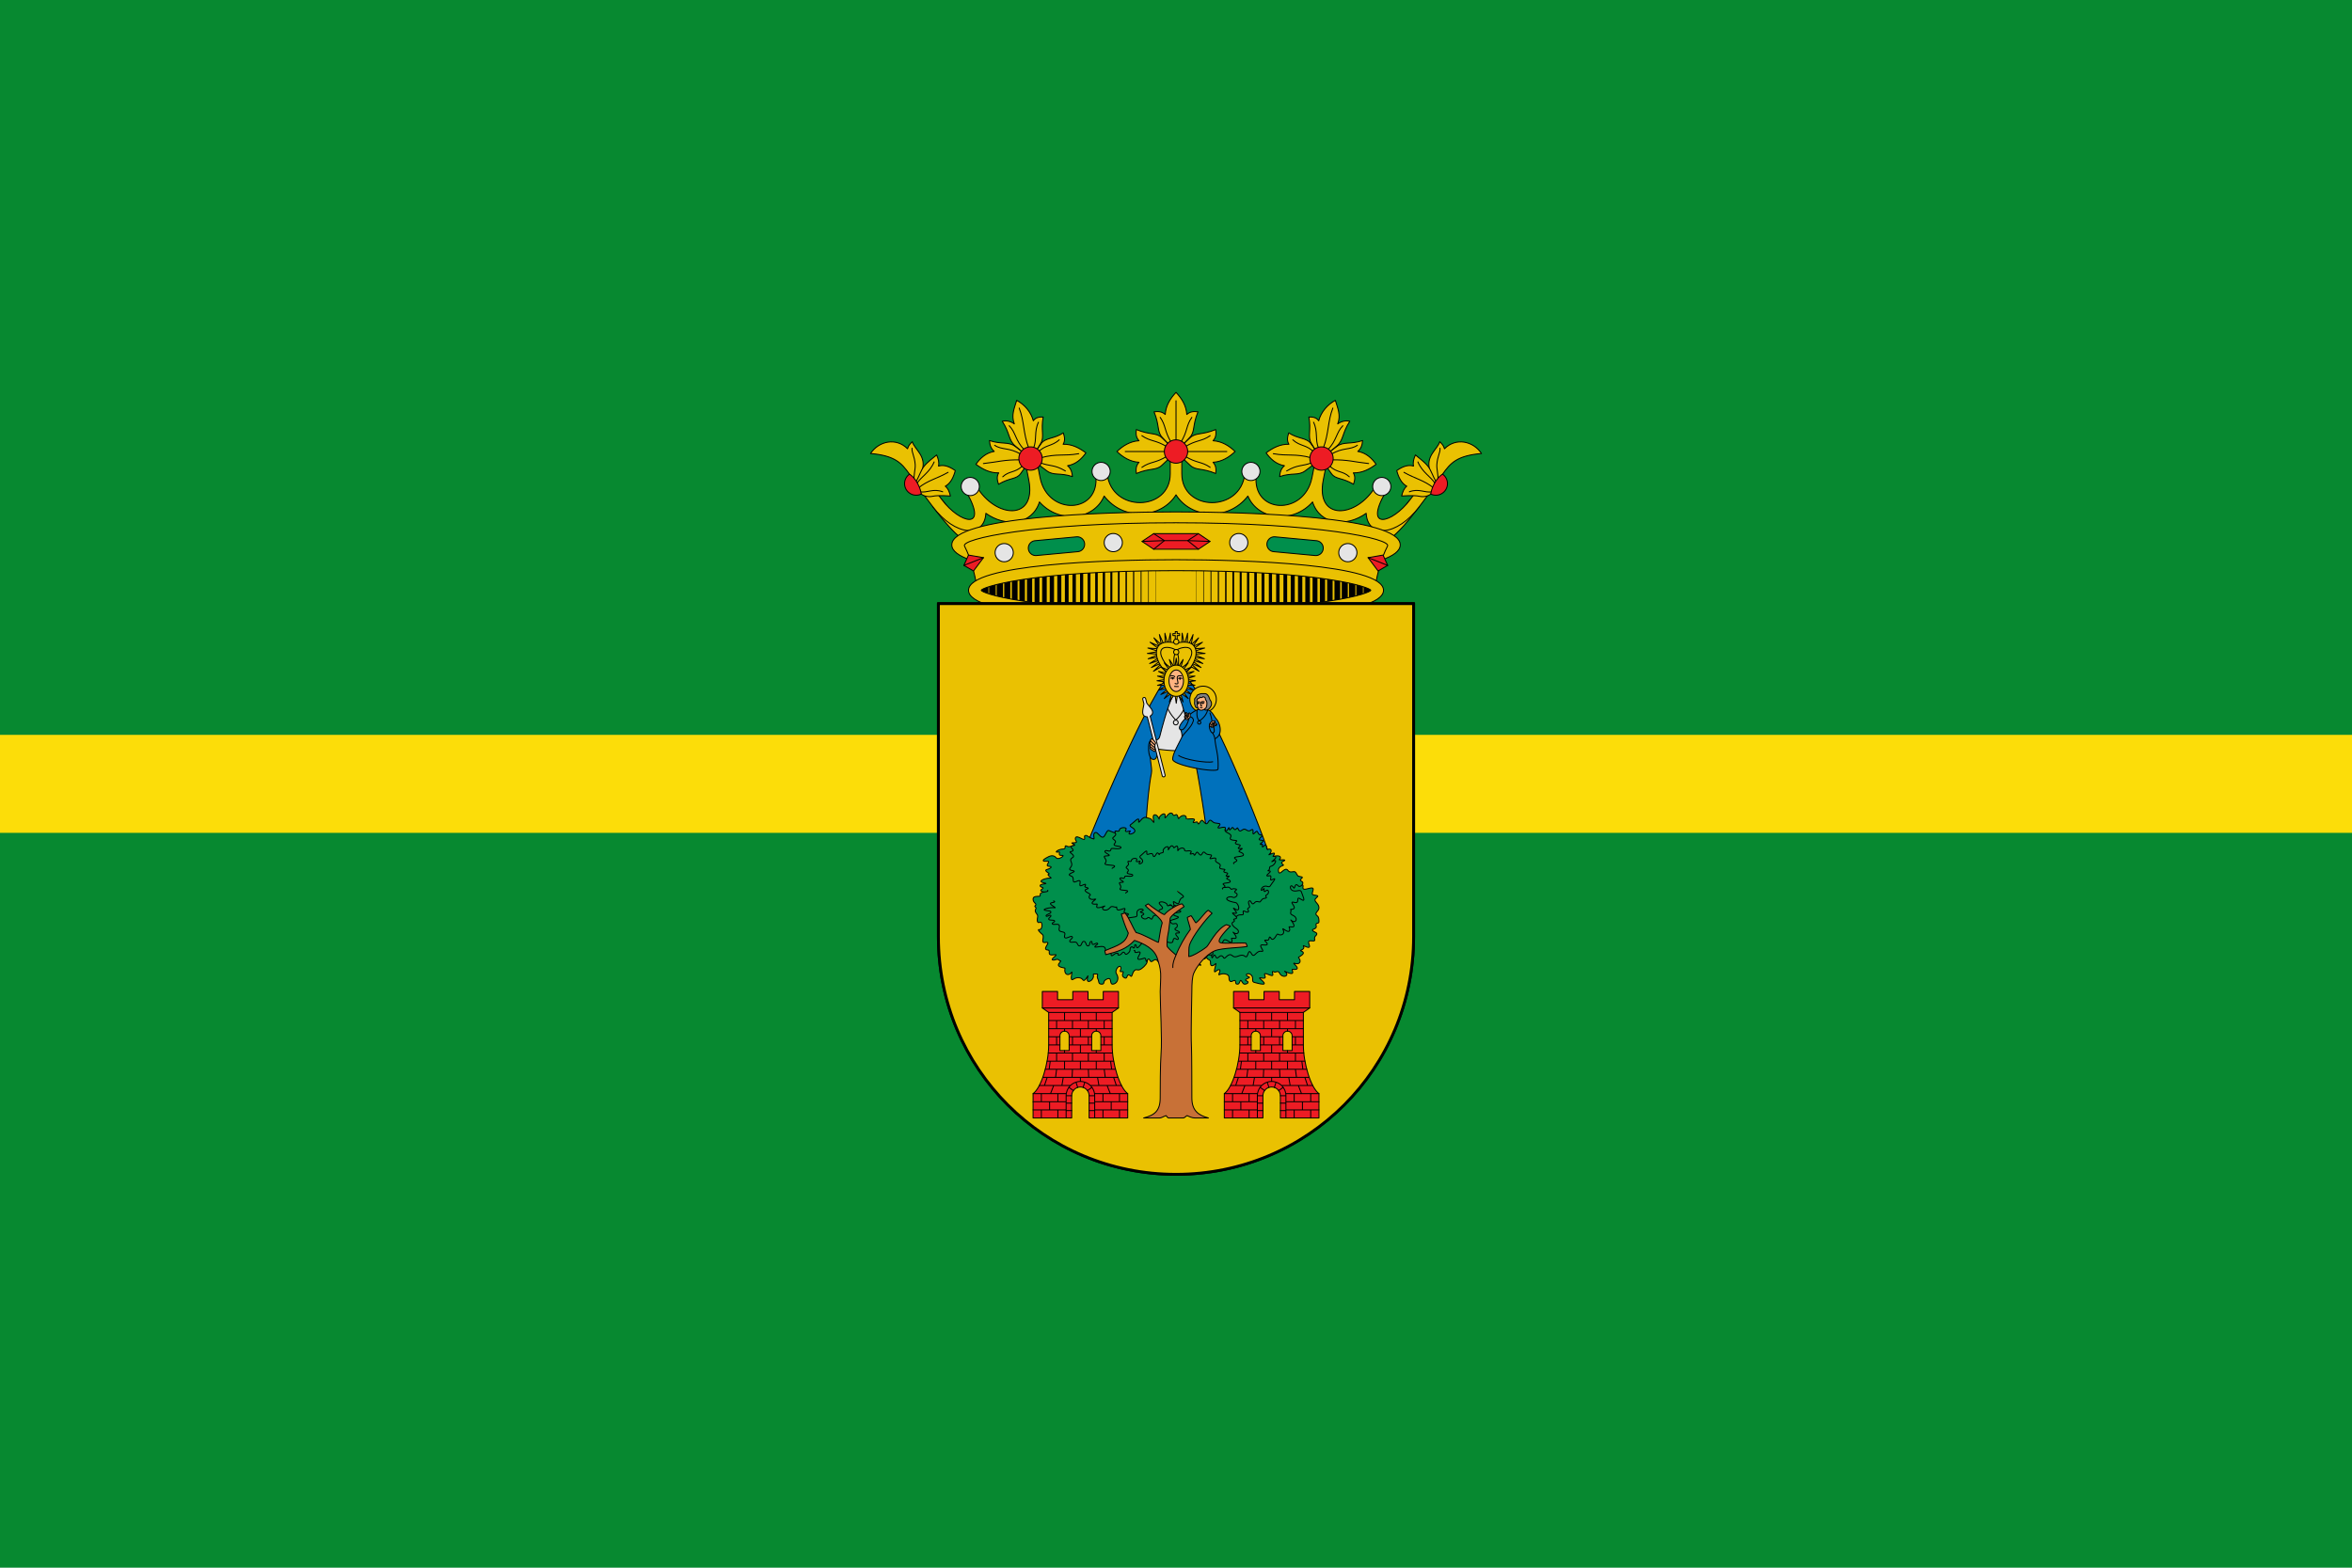 <svg viewBox="0 0 750 500" xmlns="http://www.w3.org/2000/svg"><path d="M0 0v500h750V0z" fill="#078930"/><path d="M0 234.375v31.25h750v-31.25z" fill="#fcdd09"/><g stroke="#000" stroke-linecap="round" stroke-linejoin="round"><path d="M438.888 188.262c0 2.566-14.007 7.782-63.888 7.782s-63.888-5.216-63.888-7.782c0-2.565 14.007-7.782 63.888-7.782s63.888 5.217 63.888 7.782z" fill="#eac102" stroke-width=".305"/><g fill="none"><path d="M318.83 184.911v6.711" stroke-width="2.012"/><path d="M321.2 184.367v7.8" stroke-width="1.921"/><path d="M323.57 184.01v8.514" stroke-width="1.829"/><path d="M325.94 183.567v9.4" stroke-width="1.738"/><path d="M328.31 183.175v10.183" stroke-width="1.646"/><path d="M330.68 182.835v10.864" stroke-width="1.555"/><path d="M333.05 182.494v11.545" stroke-width="1.464"/><path d="M335.42 182.205v12.123" stroke-width="1.372"/><path d="M337.791 182.018v12.498" stroke-width="1.281"/><path d="M340.161 181.797v12.94" stroke-width="1.189"/><path d="M342.531 181.456v13.621" stroke-width="1.098"/><path d="M344.901 181.269v13.996" stroke-width="1.006"/><path d="M347.271 181.184v14.166" stroke-width=".915"/><path d="M349.641 180.98v14.574" stroke-width=".823"/><path d="M352.011 180.81v14.914" stroke-width=".732"/><path d="M354.382 180.707v15.12" stroke-width=".64"/><path d="M356.752 180.554v15.425" stroke-width=".549"/><path d="M359.122 180.452v15.63" stroke-width=".457"/><path d="M361.492 180.145v16.243" stroke-width=".366"/><path d="M363.862 180.145v16.243" stroke-width=".274"/><path d="M366.232 180.145v16.243" stroke-width=".183"/><path d="M368.602 180.145v16.243" stroke-width=".091"/><path d="M314.09 186.528v3.477" stroke-width="2.195"/><path d="M316.46 185.66v5.213" stroke-width="2.104"/><path d="M431.184 184.911v6.711" stroke-width="2.012"/><path d="M428.814 184.367v7.8" stroke-width="1.921"/><path d="M426.444 184.01v8.514" stroke-width="1.829"/><path d="M424.074 183.567v9.4" stroke-width="1.738"/><path d="M421.703 183.175v10.183" stroke-width="1.646"/><path d="M419.333 182.835v10.864" stroke-width="1.555"/><path d="M416.963 182.494v11.545" stroke-width="1.464"/><path d="M414.593 182.205v12.123" stroke-width="1.372"/><path d="M412.223 182.018v12.498" stroke-width="1.281"/><path d="M409.853 181.797v12.94" stroke-width="1.189"/><path d="M407.483 181.456v13.621" stroke-width="1.098"/><path d="M405.113 181.269v13.996" stroke-width="1.006"/><path d="M402.743 181.184v14.166" stroke-width=".915"/><path d="M400.373 180.98v14.574" stroke-width=".823"/><path d="M398.003 180.81v14.914" stroke-width=".732"/><path d="M395.632 180.707v15.12" stroke-width=".64"/><path d="M393.262 180.554v15.425" stroke-width=".549"/><path d="M390.892 180.452v15.63" stroke-width=".457"/><path d="M388.522 180.145v16.243" stroke-width=".366"/><path d="M386.152 180.145v16.243" stroke-width=".274"/><path d="M383.782 180.145v16.243" stroke-width=".183"/><path d="M381.412 180.145v16.243" stroke-width=".091"/><path d="M435.924 186.528v3.477" stroke-width="2.195"/><path d="M433.554 185.66v5.213" stroke-width="2.104"/></g><path d="m370.516 139.628 2.194 2.076v4.604l-2.194 2.077c-1.871 1.77-3.722.785-8.167 2.63-.182-1.394-.102-2.547.857-3.573-2.88-.173-5.174-1.656-7.046-3.436 1.872-1.78 4.167-3.263 7.046-3.436-.96-1.026-1.039-2.18-.857-3.574 4.445 1.846 6.295.86 8.167 2.632z" fill="#eac102" stroke-width=".305"/><path d="M371.639 144.006h-12.818M372.195 145.475c-3.758 2.33-5.304 1.643-8.082 3.585M372.195 142.537c-3.758-2.33-5.304-1.643-8.082-3.586" fill="none" stroke-width=".305"/><path d="m377.309 141.708 2.075-2.195c1.771-1.872.785-3.722 2.63-8.169-1.393-.182-2.546-.102-3.572.858-.173-2.881-1.656-5.177-3.435-7.05-1.78 1.873-3.262 4.169-3.435 7.05-1.026-.96-2.179-1.04-3.573-.858 1.846 4.447.86 6.297 2.63 8.17l2.076 2.194z" fill="#eac102" stroke-width=".305"/><path d="M375.007 140.637v-12.823M373.539 141.193c-2.33-3.76-1.643-5.306-3.585-8.084" fill="none" stroke-width=".305"/><path d="M310.589 169.93c-2.948-1.253-7.858-7.372-10.22-10.55l-2.947 2.196c3.822 5.047 6.74 8.223 9.07 10.082 1.164.93 2.18 1.552 3.245 1.865zM439.425 169.93c2.948-1.253 7.858-7.372 10.22-10.55l2.947 2.196c-3.822 5.047-6.74 8.223-9.07 10.082-1.164.93-2.18 1.552-3.245 1.865z" fill="#eac102" stroke-width=".305"/><path d="M352.092 158.212c-3.356 7.854-14.516 8.802-20.625 1.877-2.411 7.43-10.848 8.1-17.092 3.622-.473 7.917-9.784 7.409-16.953-2.134l-4.143-5.516c-.579-.77-.4-1.994.374-2.57.774-.575 2.006-.398 2.584.373l4.131 5.515c5.715 7.629 14.935 9.958 7.815-2.426-.48-.834-.195-2.023.633-2.517.829-.495 2.043-.2 2.532.63 6.152 10.405 19.284 11.102 16.7-2.003l-1.127-5.722c-.182-.922.54-1.91 1.467-2.09.927-.179 1.965.47 2.147 1.392l1.128 5.71c2.428 12.294 19.27 11.588 17.747-.904-.11-.91.705-1.8 1.62-1.91.916-.109 1.937.563 2.028 1.475 1.256 12.567 20.107 12.188 20.107.08v-6.03c0-.963.866-1.866 1.842-1.866s1.842.903 1.842 1.866v6.03c0 12.108 18.85 12.487 20.106-.08.092-.912 1.113-1.584 2.029-1.475.915.11 1.73 1 1.62 1.91-1.523 12.492 15.319 13.198 17.747.904l1.128-5.71c.182-.922 1.22-1.57 2.147-1.391.928.179 1.649 1.167 1.467 2.089l-1.128 5.722c-2.583 13.105 10.55 12.408 16.7 2.002.49-.828 1.704-1.124 2.533-.63.828.495 1.112 1.684.633 2.518-7.12 12.384 2.1 10.055 7.814 2.426l4.132-5.515c.578-.771 1.81-.948 2.584-.372.775.575.953 1.799.374 2.569l-4.143 5.516c-7.169 9.543-16.48 10.051-16.953 2.134-6.244 4.478-14.68 3.808-17.092-3.622-6.109 6.925-17.269 5.977-20.625-1.877-6.406 8.254-18.348 6.979-22.915-.394-4.567 7.373-16.51 8.648-22.915.394z" fill="#eac102" stroke-width=".305"/><path d="M341.964 152.001c-4.002-1.343-5.965-.193-8.142-1.825l-2.47-1.851-.954-4.586 1.614-2.265c1.37-1.924 4.109-1.444 7.053-3.415.458 1.368.622 2.522-.059 3.635 2.716-.107 5.16 1.156 7.27 2.743-1.374 1.95-3.204 3.646-5.847 4.095 1.105.928 1.417 2.066 1.535 3.47zM326.122 144.183l-2.468-1.841c-2.125-1.586-4.274-.525-8.145-1.836.118 1.403.43 2.542 1.536 3.469-2.644.45-4.471 2.156-5.845 4.105 2.11 1.588 4.552 2.84 7.267 2.734-.68 1.112-.517 2.266-.058 3.634 3.654-2.183 5.694-1.483 7.055-3.404l1.611-2.275z" fill="#eac102" stroke-width=".305"/><path d="M325.619 146.657c-5.565-.066-7.138.648-12.039 1.185M325.446 144.86c-3.533-2.198-6.018-1.276-8.27-2.846M326.101 148.558c-2.41 2.347-4.253 1.523-6.344 3.508" fill="none" stroke-width=".305"/><path d="m330.41 143.748 1.469-2.38c1.242-2.011-.033-4.27.771-8.368-1.335-.047-2.392.144-3.15 1.197-.755-2.845-2.869-5.223-5.3-6.511-.722 2.466-1.828 4.696-.755 7.515-1.154-.854-2.593-1.16-3.853-.845 2.498 3.824 1.954 6.049 4.137 7.86l2.385 1.978z" fill="#eac102" stroke-width=".305"/><path d="M329.576 142.89c1.127-2.665.125-5.237 1.566-8.222M326.625 143.44c-2.861-2.892-2.696-5.525-4.81-7.655M328.04 142.908c-1.814-4.83-1.377-8.518-3.045-12.761M330.884 144.374c2.396-2.638 4.48-1.906 6.888-4.096M331.472 147.501c3.44 1.367 4.576.536 8.258 2.706M331.887 146.006c5.205-1.423 7.351-.446 12.102-1.307" fill="none" stroke-width=".305"/><path d="M332.337 146.248a3.72 3.72 0 1 1-7.44 0 3.72 3.72 0 0 1 7.44 0z" fill="#ed1c24" fill-rule="evenodd" stroke-width=".305"/><path d="M290.019 151.238c-2.544-3.61-4.65-5.926-12.428-6.596 2.661-4.001 8.202-5.16 11.806-1.508.341-1 .551-1.325 1.504-2.248.85 2.606 4.634 4.574 3.133 9.24l-1.475 4.586z" fill="#eac102" stroke-width=".305"/><path d="M291.52 153.306c-.226-1.908.43-3.63.313-5.162-.214-2.803-1.132-3.726-1.01-5.194" fill="none" stroke-width=".305"/><path d="M291.93 153.966c1.402-2.503 1.678-3.878 2.73-5.24 1.05-1.36 2.766-2.556 4.013-3.624.547 1.255.86 2.351.599 3.551 1.8-.565 3.66.25 5.352 1.44-.578 2.132-1.506 4.095-3.199 4.982.904.716 1.313 1.772 1.639 3.12 0 0-3.888-.314-5.58.073-1.934.442-3.402-.384-3.719-.696z" fill="#eac102" stroke-width=".305"/><path d="M292.887 155.609c3.025-2.447 5.794-2.893 9.436-4.96M292.364 154.254c1.323-2.226 4.045-3.467 5.515-6.929M293.31 156.868c2.602.356 4.18-1.153 7.293-.022" fill="none" stroke-width=".305"/><path d="M293.765 157.572a3.675 3.675 0 0 1-1.598.369c-2.054 0-3.72-1.656-3.72-3.699 0-1.245.623-2.334 1.572-3.004 1.869 1.18 3.456 4.042 3.746 6.334z" fill="#ed1c24" fill-rule="evenodd" stroke-width=".305"/><path d="M408.05 152.001c4.002-1.343 5.965-.193 8.142-1.825l2.47-1.851.954-4.586-1.614-2.265c-1.37-1.924-4.109-1.444-7.053-3.415-.458 1.368-.622 2.522.059 3.635-2.716-.107-5.16 1.156-7.27 2.743 1.374 1.95 3.204 3.646 5.847 4.095-1.105.928-1.417 2.066-1.535 3.47zM423.892 144.183l2.468-1.841c2.125-1.586 4.274-.525 8.145-1.836-.118 1.403-.43 2.542-1.536 3.469 2.644.45 4.471 2.156 5.845 4.105-2.11 1.588-4.551 2.84-7.267 2.734.68 1.112.517 2.266.058 3.634-3.654-2.183-5.694-1.483-7.054-3.404l-1.612-2.275z" fill="#eac102" stroke-width=".305"/><path d="M424.395 146.657c5.565-.066 7.138.648 12.039 1.185M424.568 144.86c3.533-2.198 6.018-1.276 8.27-2.846M423.913 148.558c2.41 2.347 4.253 1.523 6.344 3.508" fill="none" stroke-width=".305"/><path d="m419.604 143.748-1.469-2.38c-1.242-2.011.033-4.27-.771-8.368 1.335-.047 2.392.144 3.15 1.197.755-2.845 2.869-5.223 5.3-6.511.722 2.466 1.828 4.696.755 7.515 1.154-.854 2.593-1.16 3.853-.845-2.498 3.824-1.954 6.049-4.137 7.86l-2.385 1.978z" fill="#eac102" stroke-width=".305"/><path d="M420.438 142.89c-1.127-2.665-.125-5.237-1.566-8.222M423.389 143.44c2.861-2.892 2.696-5.525 4.81-7.655M421.973 142.908c1.815-4.83 1.378-8.518 3.046-12.761M419.13 144.374c-2.396-2.638-4.48-1.906-6.888-4.096M418.542 147.501c-3.44 1.367-4.576.536-8.258 2.706M418.127 146.006c-5.205-1.423-7.351-.446-12.102-1.307" fill="none" stroke-width=".305"/><path d="M459.995 151.238c2.544-3.61 4.65-5.926 12.428-6.596-2.661-4.001-8.202-5.16-11.806-1.508-.341-1-.551-1.325-1.504-2.248-.85 2.606-4.634 4.574-3.133 9.24l1.475 4.586z" fill="#eac102" stroke-width=".305"/><path d="M458.085 153.966c-1.403-2.503-1.68-3.878-2.73-5.24-1.05-1.36-2.767-2.556-4.014-3.624-.547 1.255-.86 2.351-.598 3.551-1.801-.565-3.661.25-5.353 1.44.578 2.132 1.506 4.095 3.199 4.982-.904.716-1.313 1.772-1.639 3.12 0 0 3.888-.314 5.58.073 1.934.442 3.402-.384 3.719-.696z" fill="#eac102" stroke-width=".305"/><path d="M458.494 153.306c.226-1.908-.43-3.63-.313-5.162.214-2.803 1.132-3.726 1.01-5.194M457.127 155.609c-3.025-2.447-5.794-2.893-9.436-4.96M457.65 154.254c-1.323-2.226-4.045-3.467-5.515-6.929M456.704 156.868c-2.602.356-4.18-1.153-7.293-.022" fill="none" stroke-width=".305"/><path d="M456.249 157.572a3.675 3.675 0 0 0 1.598.369c2.054 0 3.72-1.656 3.72-3.699a3.667 3.667 0 0 0-1.572-3.004c-1.869 1.18-3.456 4.042-3.746 6.334z" fill="#ed1c24" fill-rule="evenodd" stroke-width=".305"/><path d="m379.498 139.628-2.194 2.076v4.604l2.194 2.077c1.871 1.77 3.722.785 8.167 2.63.182-1.394.102-2.547-.857-3.573 2.88-.173 5.174-1.656 7.046-3.436-1.872-1.78-4.166-3.263-7.046-3.436.96-1.026 1.039-2.18.857-3.574-4.445 1.846-6.295.86-8.167 2.632z" fill="#eac102" stroke-width=".305"/><path d="M378.375 144.006h12.818M377.819 145.475c3.758 2.33 5.304 1.643 8.082 3.585M377.819 142.537c3.758-2.33 5.304-1.643 8.082-3.586M376.475 141.193c2.33-3.76 1.643-5.306 3.585-8.084" fill="none" stroke-width=".305"/><path d="M378.727 144.006a3.72 3.72 0 1 1-7.44 0 3.72 3.72 0 0 1 7.44 0z" fill="#ed1c24" fill-rule="evenodd" stroke-width=".305"/><path d="M354.018 150.306a2.897 2.897 0 1 1-5.793 0 2.897 2.897 0 0 1 5.793 0zM312.292 155.116a2.897 2.897 0 1 1-5.793 0 2.897 2.897 0 0 1 5.793 0z" fill="#e5e5e5" fill-rule="evenodd" stroke-width=".305"/><path d="M375.007 180.538c-51.397 0-67.113-5.876-67.113-6.754 0-.878 15.716-6.754 67.113-6.754s67.113 5.876 67.113 6.754c0 .878-15.716 6.754-67.113 6.754zm-50.687 1.168c-11.968-1.58-20.812-4.065-20.812-7.922 0-8.963 47.768-10.52 71.499-10.52s71.5 1.557 71.5 10.52c0 3.857-8.845 6.342-20.813 7.922z" fill="#eac102" fill-rule="evenodd" stroke-width=".305"/><path d="m336.959 181.706-25.387 5.4c-.95-4.558-1.846-8.7-4.018-12.961-1.154-2.266 21.974-7.41 67.453-7.41s68.607 5.144 67.453 7.41c-2.172 4.262-3.069 8.403-4.018 12.961l-25.387-5.4z" fill="#eac102" stroke-width=".305"/><path d="m330.077 172.447 13.176-1.23a2.381 2.381 0 0 1 2.602 2.146 2.376 2.376 0 0 1-2.156 2.59l-13.176 1.23a2.381 2.381 0 0 1-2.602-2.146 2.376 2.376 0 0 1 2.156-2.59z" fill="#008f4c" fill-rule="evenodd" stroke-width=".305"/><path d="M323.112 176.211a2.897 2.897 0 1 1-5.793 0 2.897 2.897 0 0 1 5.793 0zM357.897 173.058a2.897 2.897 0 1 1-5.794 0 2.897 2.897 0 0 1 5.794 0z" fill="#e5e5e5" fill-rule="evenodd" stroke-width=".305"/><path d="m307.361 180.33 1.47-3.298 4.78.826-3.186 4.24z" fill="#ed1c24" stroke-width=".305"/><path d="m307.361 180.33 6.25-2.472" fill="none" stroke-width=".305"/><path d="M437.112 188.267c0 .814-14.544 6.264-62.105 6.264s-62.105-5.45-62.105-6.264c0-.815 14.544-6.265 62.105-6.265 47.561 0 62.105 5.45 62.105 6.265zm4.058 0c0 8.313-44.203 9.756-66.163 9.756s-66.163-1.443-66.163-9.756 44.203-9.757 66.163-9.757c21.96 0 66.163 1.443 66.163 9.757z" fill="#eac102" fill-rule="evenodd" stroke-width=".305"/><path d="m367.871 170.198-3.707 2.486 3.707 2.486h14.272l3.707-2.486-3.707-2.486z" fill="#ed1c24" stroke-width=".305"/><path d="m367.871 170.198 3.427 2.225-3.427 2.747" fill="none" stroke-width=".305"/><path d="m364.164 172.684 7.134-.261h7.418l7.134.26" fill="none" stroke-width=".305"/><path d="m382.143 170.198-3.427 2.225 3.427 2.747" fill="none" stroke-width=".305"/><path d="m419.785 172.447-13.176-1.23a2.381 2.381 0 0 0-2.602 2.146 2.376 2.376 0 0 0 2.156 2.59l13.176 1.23c1.318.123 2.478-.834 2.602-2.146s-.838-2.467-2.156-2.59z" fill="#008f4c" fill-rule="evenodd" stroke-width=".305"/><path d="m442.5 180.33-1.469-3.298-4.78.826 3.186 4.24z" fill="#ed1c24" stroke-width=".305"/><path d="m442.5 180.33-6.248-2.472" fill="none" stroke-width=".305"/><path d="M395.996 150.306a2.897 2.897 0 1 0 5.793 0 2.897 2.897 0 0 0-5.793 0zM437.722 155.116a2.897 2.897 0 1 0 5.793 0 2.897 2.897 0 0 0-5.793 0zM426.902 176.211a2.897 2.897 0 1 0 5.793 0 2.897 2.897 0 0 0-5.793 0zM392.117 173.058a2.897 2.897 0 1 0 5.794 0 2.897 2.897 0 0 0-5.794 0z" fill="#e5e5e5" fill-rule="evenodd" stroke-width=".305"/><path d="M417.677 146.248a3.72 3.72 0 1 0 7.44 0 3.72 3.72 0 0 0-7.44 0z" fill="#ed1c24" fill-rule="evenodd" stroke-width=".305"/><path d="M298.933 192.226V298.78c0 42.013 34.055 76.068 76.067 76.068s76.067-34.055 76.067-76.068V192.226z" fill="#eac102" stroke-width=".305"/><path d="M362.322 238.449h25.687l8.224 35.876h-42.947z" fill="#eac102" fill-rule="evenodd" stroke-width=".305"/><path d="M363.946 237.762c7.445 2.267 19.055 2.277 22.743 0l-8.501-18.208h-6.22z" fill="#e5e5e5" stroke-width=".305"/><path d="M371.39 223.365c.803 2.99 2.118 4.759 3.524 6.313 2.315-2.157 3.266-4.507 3.889-6.903" fill="none" stroke-width=".305"/><path d="M374.77 201.454v.63h-.76v.615h.76v1.601h.615V202.7h.76v-.615h-.76v-.63z" fill="#eac102" fill-rule="evenodd" stroke-width=".305"/><path d="M375.507 212.744a7.222 7.222 0 0 0 .004-4.27h-.867a7.222 7.222 0 0 0 .004 4.27zM371.534 205.17l-.077-3.208.814 3.104zM372.576 205.092l.62-3.148.122 3.206zM370.322 205.536l-.62-3.148 1.329 2.92zM369.732 206.113l-1.779-2.67 2.346 2.188zM369.295 206.772l-2.562-1.93 2.938 1.288zM369.103 207.644l-3.062-.96 3.2.229zM369.078 208.605l-3.202-.195 3.16-.548zM369.282 209.604l-3.167.511 2.964-1.227zM369.634 210.604l-3.04 1.025 2.722-1.698zM370.097 211.598l-2.935 1.296 2.558-1.937zM370.604 212.478l-2.78 1.603 2.335-2.2zM378.621 205.17l.077-3.208-.814 3.104zM377.579 205.092l-.62-3.148-.122 3.206zM379.833 205.536l.62-3.148-1.328 2.92zM380.424 206.113l1.778-2.67-2.346 2.188zM380.86 206.772l2.563-1.93-2.939 1.288zM381.053 207.644l3.061-.96-3.2.229zM381.077 208.605l3.203-.195-3.162-.548zM380.873 209.604l3.167.511-2.964-1.227zM380.522 210.604l3.04 1.025-2.722-1.698zM380.058 211.598l2.935 1.296-2.557-1.937zM379.552 212.478l2.779 1.603-2.335-2.2z" fill="#eac102" stroke-width=".305"/><path d="M376.776 213.683c1.71-1.684 4.2-5.107 2.88-6.633-1.045-1.205-4.001-.253-4.578.421-.577-.674-3.534-1.626-4.578-.42-1.322 1.525 1.169 4.948 2.879 6.632l-.97 1.132c-3.102-2.396-4.708-6.812-2.912-8.897 1.37-1.591 3.936-1.095 5.58-.841 1.645-.254 4.21-.75 5.582.841 1.795 2.085.19 6.501-2.912 8.897z" fill="#eac102" stroke-width=".305"/><path d="M405.345 274.325c-4.824-14.796-23.785-60.805-30.248-60.805-5.082 0-24.176 44.287-30.428 60.805h20.1c.299-5.277.908-20.345 2.388-27.676.395-1.956-.957-4.882-.23-9.816.165-1.127 2.415-.047 2.895-1.938 2.027-7.983 4.071-13.996 5.137-13.996 2.827 0 10.048 40.27 10.698 53.426z" fill="#0071bc" stroke-width=".305"/><path d="M375.691 230.438a.755.755 0 0 1-.755.755.755.755 0 0 1-.754-.755.755.755 0 0 1 .754-.755.755.755 0 0 1 .755.755z" fill="none" stroke-width=".305"/><path d="m375.115 212.455-3.224 3.097 1.04 5.305h4.163l1.371-5.051z" fill="#ffb380" stroke-width=".305"/><path d="m377.97 219.864 2.02 1.636-2.4-.997zM378.445 218.856l2.285 1.237-2.542-.54z" fill="#eac102" stroke-width=".305"/><path d="M387.852 223.065a4.215 4.215 0 0 1-4.215 4.215 4.215 4.215 0 0 1-4.215-4.215 4.215 4.215 0 0 1 4.215-4.214 4.215 4.215 0 0 1 4.215 4.214z" fill="#eac102" fill-rule="evenodd" stroke-width=".305"/><path d="M382.995 226.098c-2.748.088-8.547 5.93-6.464 6.67a5.8 5.8 0 0 1 .376 2.274c-1.292 2.672-2.946 5.373-2.962 7.099-.018 2.009 14.376 4.526 14.456 3.144.26-4.486-.724-6.327-.999-9.667 2.772-1.299 1.585-5.026.5-6.259-1.248-1.418-1.407-3.373-4.907-3.261z" fill="#0071bc" stroke-width=".305"/><path d="M386.51 230.457c-.094-1.288-.374-2.204-.686-3.054M386.198 230.395c-1.22.52-.232 3.451.488 3.355 1.064-.142.136-1.793.301-2.773zM376.53 232.768c1.281.401 2.753-3.204 2.585-4.016.788-.471 1.575.579 1.431 1.103-.625 2.273-2.97 3.835-3.639 5.187" fill="none" stroke-width=".305"/><path d="M382.109 225.862c.605-.064.943-.808 1.44-.529.471.277.37 1.076.91 1.16.532.081 1.294-.532 1.425-.858.11-.274.492-.59.447-1.206-.078-1.07-.495-.896-.702-1.762-.118-.494-.558-1.17-.999-1.351-.39-.16-.815-.041-1.213-.088-.59-.07-.916.22-1.415.348-.35.09-.48.747-.705.91-.662.48-.193.885-.384 1.59-.086.317.173.986.243 1.23.12.419.696.583.953.556z" fill="gray" stroke-width=".305"/><path d="M381.718 223.037c-.02.188-.106.748.045 1.102-.08.519.047 1.676.584 2.139.4.344 1.159.408 2.076-.368.217-.184.316-.553.37-.823.198-1-.049-1.627-.21-1.724-.434-.258.19-1.098-1.08-1.131-.018.307-.757.357-.837.12-.525.767-.915.38-.948.685z" fill="#ffb380" stroke-width=".305"/><path d="M384.016 223.82c-.205-.092-1.021-.096-1.038.183-.018.277-.038.53-.115.907-.052.255.301.21.405.125M382.519 223.86a1.64 1.64 0 0 0-.757-.02" fill="none" stroke-width=".305"/><path d="M383.914 224.183a1.157 1.157 0 0 0-.632-.005M382.54 224.197a1.158 1.158 0 0 0-.631-.005" fill="none" stroke-width=".305"/><path d="M382.224 224.366a.08.103 0 0 1-.08.102.08.103 0 0 1-.079-.102.08.103 0 0 1 .08-.103.08.103 0 0 1 .08.103z" fill-rule="evenodd" stroke-width=".305"/><path d="M383.349 225.703c-.217.02-.457.007-.632-.027" fill="none" stroke-width=".305"/><path d="M383.642 224.321a.08.103 0 0 1-.08.103.08.103 0 0 1-.079-.103.08.103 0 0 1 .08-.102.08.103 0 0 1 .079.102z" fill-rule="evenodd" stroke-width=".305"/><path d="M385.966 230.672c-.058.273-.474.832.113 1.135.216.111.969-.201 1.06-.505.318.167.849.303.685-.113.38-.054.381-.394-.706-.735.116-.078.187-.134.26-.187.253-.181.148-.48-.2-.399-1.023.24-1.143.484-1.212.804z" fill="#ffb380" stroke-width=".305"/><path d="M386.97 230.914c-.08-.135-.358-.049-.327.115.058.308.332.34.005.692-.112.121.197.304.461.042.26-.26.086-.462-.14-.85z" fill="#ffb380" stroke-width=".305"/><path d="M386.573 230.983c-.08-.135-.358-.049-.327.115.059.308.332.34.006.692-.113.121.197.304.46.042.261-.26.087-.463-.14-.85z" fill="#ffb380" stroke-width=".305"/><path d="M387.824 231.19a6.817 6.817 0 0 0-.767-.369M387.118 230.454c-.132.078-.416.171-.577.134" fill="none" stroke-width=".305"/><path d="M379.195 229.056c-.231.157-.593.753-1.095.322-.184-.159-.177-.973.07-1.172-.274-.232-.6-.673-.152-.677-.093-.373.222-.502.946.378.029-.136.054-.224.076-.31.073-.304.39-.319.445.034.162 1.04-.02 1.242-.29 1.425z" fill="#ffb380" stroke-width=".305"/><path d="M378.594 228.218c.154.022.18.313.016.345-.308.062-.44-.18-.644.255-.07.15-.356-.068-.212-.411.143-.34.397-.253.84-.19z" fill="#ffb380" stroke-width=".305"/><path d="M378.679 228.611c.154.023.179.313.016.346-.308.061-.44-.18-.644.255-.07.15-.356-.069-.212-.412.143-.339.397-.253.84-.189z" fill="#ffb380" stroke-width=".305"/><path d="M378.018 227.529c.288.231.46.403.629.573M378.964 227.907c-.022.152-.003.45.093.585M387.402 235.618c-.161-.928-.464-1.283-.716-1.868M375.84 240.949c1.852 1.383 8.995 2.475 10.863 2.017" fill="none" stroke-width=".305"/><path d="M374.071 216.419a.13.152 0 0 1-.13.152.13.152 0 0 1-.131-.152.13.152 0 0 1 .13-.152.13.152 0 0 1 .131.152z" fill-rule="evenodd" stroke-width=".305"/><path d="M374.411 216.324c-.196-.192-.514-.268-1.08-.008" fill="none" stroke-width=".305"/><path d="M376.161 216.485a.13.152 0 0 0 .13.152.13.152 0 0 0 .131-.152.13.152 0 0 0-.13-.152.13.152 0 0 0-.13.152z" fill-rule="evenodd" stroke-width=".305"/><path d="M375.821 216.39c.196-.192.514-.268 1.08-.008M373.35 215.572c.328-.068 1.037-.072 1.249.286" fill="none" stroke-width=".305"/><path d="M376.73 215.586c-.68-.116-1.233-.09-1.323.434-.1.588.326 1.653.191 1.954-.108.24-.811.152-.874 0M374.54 218.921a.58.58 0 0 0 .404 0c.104.048.263.089.38.016.157.027.257.055.414.014" fill="none" stroke-width=".305"/><path d="m374.706 212.502.372-2.572.372 2.572zM374.706 221.73l.372 2.572.372-2.572zM371.51 217.488l-2.571-.372 2.572-.372zM372.185 214.368l-2.019-1.636 2.4.997zM371.578 216.436l-2.473-.8 2.598.066zM371.71 215.376l-2.284-1.237 2.542.54zM372.795 213.513l-1.543-2.091 2.072 1.568zM373.636 212.835l-.754-2.487 1.428 2.172zM378.644 217.488l2.572-.372-2.572-.372zM377.97 214.368l2.02-1.636-2.4.997zM378.578 216.436l2.472-.8-2.598.066zM378.445 215.376l2.285-1.237-2.542.54zM377.36 213.513l1.543-2.091-2.072 1.568zM376.52 212.835l.754-2.487-1.428 2.172zM372.185 219.864l-2.019 1.636 2.4-.997zM371.578 217.796l-2.473.8 2.598-.066zM371.71 218.856l-2.284 1.237 2.542-.54zM372.795 220.72l-1.543 2.09 2.072-1.568zM373.636 221.397l-.754 2.487 1.428-2.172zM378.578 217.796l2.472.8-2.598-.066zM377.36 220.72l1.543 2.09-2.072-1.568zM376.52 221.397l.754 2.487-1.428-2.172z" fill="#eac102" stroke-width=".305"/><path d="M375.903 207.972a.825.825 0 0 1-.825.825.825.825 0 0 1-.825-.825.825.825 0 0 1 .825-.825.825.825 0 0 1 .825.825zM375.903 204.673a.825.825 0 0 1-.825.825.825.825 0 0 1-.825-.825.825.825 0 0 1 .825-.825.825.825 0 0 1 .825.825z" fill="#eac102" fill-rule="evenodd" stroke-width=".305"/><path d="M367.475 235.932c-1.138 0-1.277 1.792-1.212 3.244.064 1.415.494 3.044 1.545 3.044.845 0 1.267-.796 1.185-3.096-.07-1.95-.61-3.192-1.518-3.192z" fill="#0071bc" stroke-width=".305"/><path d="M367.938 239.576c.359.277.716-.153.372-.512-.3-.313-.568-.503-.864-.756-.425-.364-.854.225-.576.551.236.277.651.396 1.068.717z" fill="#ffb380" stroke-width=".305"/><path d="M367.795 238.9c.336.305.726-.094.412-.48-.274-.336-.526-.547-.8-.823-.394-.397-.87.155-.618.503.213.295.617.447 1.006.8z" fill="#ffb380" stroke-width=".305"/><path d="M364.74 222.47a.47.47 0 0 0-.342.574l.366 1.419c-.093 1.387-1.275 4.041 1.075 4.162l4.763 18.795a.474.474 0 0 0 .92-.234l-4.764-18.796c2-1.23-.318-2.988-1.073-4.16l-.367-1.42a.474.474 0 0 0-.578-.34z" fill="#e5e5e5" fill-rule="evenodd" stroke-width=".305"/><path d="M381.73 226.463c-.14 1.598-.04 2.873.767 3.438 1.521-1.027 2.282-2.24 2.604-3.438M382.923 230.44a.518.518 0 0 1-.518.518.518.518 0 0 1-.517-.517.518.518 0 0 1 .517-.518.518.518 0 0 1 .518.518z" fill="none" stroke-width=".305"/><path d="M379 217.116a3.923 4.985 0 0 1-3.922 4.985 3.923 4.985 0 0 1-3.923-4.985 3.923 4.985 0 0 1 3.923-4.985 3.923 4.985 0 0 1 3.922 4.985zm-1.615 0a2.308 3.426 0 0 1-2.307 3.426 2.308 3.426 0 0 1-2.308-3.426 2.308 3.426 0 0 1 2.308-3.426 2.308 3.426 0 0 1 2.307 3.426z" fill="#eac102" fill-rule="evenodd" stroke-width=".305"/><path d="M367.753 238.125c.336.304.749-.187.435-.572a13.022 13.022 0 0 0-.824-.938c-.394-.397-.868.155-.617.503.212.295.616.653 1.006 1.007z" fill="#ffb380" stroke-width=".305"/><path d="M367.96 237.324c.334.304.748-.187.434-.572a13.022 13.022 0 0 0-.824-.938c-.394-.396-.869.156-.617.503.212.295.616.653 1.006 1.007z" fill="#ffb380" stroke-width=".305"/><path d="M351.043 335.065v-4.724c0-.814-.654-1.47-1.467-1.47s-1.467.656-1.467 1.47v4.724zm-10.118 0v-4.724c0-.814-.654-1.47-1.467-1.47s-1.467.656-1.467 1.47v4.724zm6.374 14.41c0-1.543-1.24-2.785-2.782-2.785s-2.782 1.242-2.782 2.786v7.095h-12.31v-7.769c2.529-1.764 4.974-9.533 4.974-15.539v-10.359l-2.024-1.426v-5.255h4.857v2.627h4.857v-2.627h4.856v2.627h4.857v-2.627h4.856v5.255l-2.023 1.426v10.36c0 6.005 2.445 13.774 4.975 15.538v7.77H347.3z" fill="#ed1c24" fill-rule="evenodd" stroke-width=".305"/><path d="M332.376 321.478h24.283M341.988 341.033l-.119 2.59M349.576 322.904v2.59M344.517 322.904v2.59M339.458 322.904v2.59M334.888 338.443l-.337 2.59M336.929 341.033l-.338 2.59M339.053 343.622l-.438 2.59M333.927 343.622l-.877 2.59M336.001 346.212l-1.012 2.59M334.4 322.904h20.235M332.06 353.982v2.59M334.4 325.494h20.235M334.4 328.084h20.235M340.925 330.673h7.184M334.264 335.853h20.506M329.424 351.392h10.54M349.07 353.982h10.54M336.929 325.494v2.59M352.105 325.494v2.59M341.988 325.494v2.59M347.046 325.494v2.59M334.694 351.392v2.59M332.06 348.802v2.59M337.33 348.802v2.59M337.33 353.982v2.59M355.124 338.443H333.91M355.697 341.033h-22.36M356.49 343.622h-23.946M349.576 328.084v.788M344.517 328.084v2.59M339.458 328.084v.788M349.576 335.065v.788M344.517 333.263v2.59M339.458 335.065v.788M349.576 338.443v2.59M344.517 338.443v2.59M339.458 338.443v2.59M336.929 330.673v2.59M352.105 330.673v2.59M341.988 330.673v2.59M347.046 330.673v2.59M336.929 335.853v2.59M352.105 335.853v2.59M341.988 335.853v2.59M347.046 335.853v2.59M344.517 343.622v1.295M347.046 341.033l.119 2.59M354.146 338.443l.337 2.59M352.105 341.033l.338 2.59M349.98 343.622l.44 2.59M355.107 343.622l.877 2.59M353.033 346.212l1.012 2.59M356.975 353.982v2.59M354.34 351.392v2.59M356.975 348.802v2.59M351.705 348.802v2.59M351.705 353.982v2.59M341.33 346.212h-9.882M329.424 348.802h10.574M349.07 351.392h10.54M329.424 353.982h10.54M347.704 346.212h9.882M359.61 348.802h-10.574M334.4 330.673h3.591M351.043 330.673h3.592M340.925 333.263h7.184M334.4 333.263h3.591M351.043 333.263h3.592M339.964 354.206h1.77M339.964 349.476h1.77M347.3 349.476h1.77M340.833 346.796l1.433 1.042M343.11 345.14l.547 1.686M348.2 346.796l-1.432 1.042M345.924 345.14l-.547 1.686M339.964 351.84h1.77M347.3 351.84h1.77M347.3 354.206h1.77M339.964 356.571v-7.095c0-2.526 2.03-4.559 4.553-4.559s4.553 2.033 4.553 4.559v7.095" fill="none" stroke-width=".305"/><path d="M412.023 335.065v-4.724c0-.814-.654-1.47-1.467-1.47s-1.467.656-1.467 1.47v4.724zm-10.118 0v-4.724c0-.814-.654-1.47-1.467-1.47s-1.467.656-1.467 1.47v4.724zm6.374 14.41c0-1.543-1.24-2.785-2.782-2.785s-2.782 1.242-2.782 2.786v7.095h-12.31v-7.769c2.529-1.764 4.974-9.533 4.974-15.539v-10.359l-2.024-1.426v-5.255h4.857v2.627h4.857v-2.627h4.856v2.627h4.857v-2.627h4.856v5.255l-2.023 1.426v10.36c0 6.005 2.445 13.774 4.975 15.538v7.77h-12.31z" fill="#ed1c24" fill-rule="evenodd" stroke-width=".305"/><path d="M393.356 321.478h24.283M402.968 341.033l-.119 2.59M410.556 322.904v2.59M405.497 322.904v2.59M400.438 322.904v2.59M395.868 338.443l-.337 2.59M397.909 341.033l-.338 2.59M400.033 343.622l-.438 2.59M394.907 343.622l-.877 2.59M396.981 346.212l-1.012 2.59M395.38 322.904h20.235M393.04 353.982v2.59M395.38 325.494h20.235M395.38 328.084h20.235M401.905 330.673h7.184M395.244 335.853h20.506M390.404 351.392h10.54M410.05 353.982h10.54M397.909 325.494v2.59M413.085 325.494v2.59M402.968 325.494v2.59M408.026 325.494v2.59M395.674 351.392v2.59M393.04 348.802v2.59M398.31 348.802v2.59M398.31 353.982v2.59M416.104 338.443H394.89M416.677 341.033h-22.36M417.47 343.622h-23.946M410.556 328.084v.788M405.497 328.084v2.59M400.438 328.084v.788M410.556 335.065v.788M405.497 333.263v2.59M400.438 335.065v.788M410.556 338.443v2.59M405.497 338.443v2.59M400.438 338.443v2.59M397.909 330.673v2.59M413.085 330.673v2.59M402.968 330.673v2.59M408.026 330.673v2.59M397.909 335.853v2.59M413.085 335.853v2.59M402.968 335.853v2.59M408.026 335.853v2.59M405.497 343.622v1.295M408.026 341.033l.119 2.59M415.126 338.443l.337 2.59M413.085 341.033l.338 2.59M410.96 343.622l.44 2.59M416.087 343.622l.877 2.59M414.013 346.212l1.012 2.59M417.955 353.982v2.59M415.32 351.392v2.59M417.955 348.802v2.59M412.685 348.802v2.59M412.685 353.982v2.59M402.31 346.212h-9.882M390.404 348.802h10.574M410.05 351.392h10.54M390.404 353.982h10.54M408.684 346.212h9.882M420.59 348.802h-10.574M395.38 330.673h3.591M412.023 330.673h3.592M401.905 333.263h7.184M395.38 333.263h3.591M412.023 333.263h3.592M400.944 354.206h1.77M400.944 349.476h1.77M408.28 349.476h1.77M401.813 346.796l1.433 1.042M404.09 345.14l.547 1.686M409.18 346.796l-1.432 1.042M406.904 345.14l-.547 1.686M400.944 351.84h1.77M408.28 351.84h1.77M408.28 354.206h1.77M400.944 356.571v-7.095c0-2.526 2.03-4.559 4.553-4.559s4.553 2.033 4.553 4.559v7.095" fill="none" stroke-width=".305"/><path d="M346.817 296.723c-1.904.464-2.945-1.665-4.906-1.461-1.738.18.886-2.502-1.218-1.624-1.278.533-1.028-.365-1.282-1.16-.214-.67-2.249-1.188-.497-1.6 1.86-.436-.548-.913-.705-1.626-.107-.488-.86.796-2.566.285-.635-.19.834-1.48-.545-.937-1.822.717.067-1.997-1.443-2.014-1.867-.02-.56-1.267.346-1.604.762-.284-3.278-.47-1.788-1.364 1.038-.622-.165-.533-.426-.872-.848-1.103 3.418-.659.99-1.204-2.331-.523.995-1.628 2.221-1.472.87.11-1.584-1.056-.53-1.286.65-.143-2.11-1.129-.462-1.516.828-.194 1.857-.887.61-.955-1.934-.105 1.034-1.796-.926-1.63-1.404.12-1.25-.365-.223-.972 1.275-.753 2.38-1.245 3.375-.085.676.788 2.997-.927 1.832-.805-1.668.176-.343-1.23-1.004-1.092-1.864.389-.31-.922 1.41-.942 1.175-.015-.066-1.55 1.252-.85.844.448 1.99-.557 2.23-.239 1.173 1.56 3.512-.402 3.6 1.218.064 1.204.698 1.204 1.16-.05.35-.955-.814-1.37.616-1.293 1.276.069-.647-1.895.88-1.101.74.384 1.082 1.697 1.466.133.275-1.114 1.422.683 3.117.144 1.494-.474.133 4.875 2.204 3.054M412.14 281.704c-.085.87 3.739-.5 3.363 1.122-.483 2.086 3.673-.824 3.215 1.03-.322 1.302-.635 1.548.856 1.704 1.337.14.273.601-.101 1.088-.681.886 1.117 1.488 1.117 2.858 0 1.285-1.806 1.643-.494 2.657.45.348.494 1.052.494 1.792 0 .902-1.254-.033-.87 1.443.248.951-1.499.863-1.18 1.36.294.462 1.373.628 1.373 1.069 0 .65-.945.635-.684 1.872.235 1.111-2.658-.666-1.788 1.54.798 2.021-2.088.027-1.842.431.793 1.305-1.484 1.35-.744 1.624 2.127.79-.97 1.93-.797 2.115 1.086 1.164.42 2.493-1.418 1.786-.927-.358 2.423 1.869.342 2-1.076.067-1.035-.472-.776.81.26 1.293-2.847-.406-2.567-.217 1.657 1.121.044 2.276-1.198 1.15-.658-.598-.337-1.423-1.808-.906-.353.125-1.167-.804-.785.541.516 1.819-3.38-1.42-2.486.667.77 1.795-3.102-.361-1.156 1.274.565.474 1.484 1.371.566 1.371-1.05 0-2.092-.434-2.637-.516-1.333-.2-.143-1.461-1.175-2.428-.923-.864-2.498-.08-.724.635.972.392-2.278.687-.555 1.371.713.284.086.938-.784.938-.602 0-.776-.79-1.105-1.12-.464-.466-.392 1.12-1.112 1.12-.737 0-.562-.302-.67-.803-.22-1.013-1.283.408-1.792-.153-.7-.77.168-1.655-1.016-2.15-1.825-.762-2.965.834-2.451-.279.84-1.82-.462-1.255-1.143-.655-.94.831.388-2.81.08-2.516-.726.692-1.773 1.228-1.68-.307.06-1.013-.78-.854-1.154-1.421-.78-1.179 4.018-2.479 3.58-3.194-.169-.277-2.353-.788-2.735-.92" fill="#008f4c" fill-rule="evenodd" stroke-width=".305"/><path d="M334.1 283.943c.483.874-2.722.052-2.397 1.63.15.73-2.279-.255-2.279 1.242 0 1.247 1.517 1.42.625 2.088-.322.242.52.54.302.874-.819 1.257.756 1.646.534 2.624-.266 1.17-.138 2.162.668 1.764.97-.478 1.023 2.476-.19 2.315-.816-.107.585 1.205 1 1.532.955.754-.802 2.89 1.037 2.57 2.232-.387-1.46 2.234.704 2.414 1.276.106-.755 1.969 2.177 1.505 1.604-.253-1.415 1.368-.656 1.66.696.269 1.422-.521 1.902-.054.647.63 1.175-.095.18 1.166-1.015 1.284 1.942 1.41 1.913 1.531-.478 1.984 1.078 2.72 2.12 1.274.395-.549-.805 3.12.488 2.262 1.288-.854 2.62-.52 3.035.127.77 1.2 2.093-2.746 1.53-.567-.553 2.137 1.99.865 1.884-.658-.057-.825-.15-.529.88-.593 1.057-.066-.118.484.569 1.675.368.638-.02 1.561 1.19 1.561 1.2 0 .06-.902 1.643-1.616 1.787-.806.726 1.616 1.834 1.616 1.286 0 2.294-1.704 1.232-3.28-.76-1.13.988-3.238 1.409-2.047.254.72-.889 1.47.326 1.342 1.174-.125-.524.937.525 1.762 1.602 1.261.641-1.827 2.339-.295.488.442.489-2.522 2.115-2.03.701.212 1.913-.764 2.647-1.722 1.221-1.596-.435-2.48 1.09-3.859.759-.685-1.049 2.44.565 1.96 1.778-.531.101-.46 1.445-.067 1.104.322-1.918-3.28.082-2.373 1.664.755-.032-1.826.848-2.791 1.203-1.319-2.245-1.599-2.25-2.472 0-.314.622-.359.883-.633M382.31 301.018c.927-.199-.31 1.688 1.456 1.166 2.211-.655-1.317 2.806.625 2.563 1.552-.194 1.752-1.086 2 .385.225 1.336.585-1.66 1.277-.027.646 1.523 1.396-1.568 2.577.414.382.641 1.415-1.883 2.702-.728 1.363 1.222 2.517-1.015 4.163.285.933.737.796-2.982 1.925-.968 1.02 1.819 1.366-1.05 3.253-.698 1.452.27-1.643-2.304.515-2.038.98.121 1.828.015.919-.91-.808-.822-.46-.562.588-.61.566-.027.23-1.814.996-.582.776 1.25 1.94-1.446 1.98-1.419 1.31.885 2.653-.058 1.798-1.47-.55-.91 2.2 1.906 2.18.05-.01-.898-.846-.88.791-.798 1.606.081-.624-2.397-.444-2.22 1.395 1.371 2.425-.267 1.136-1.196-.724-.521-1.431-.431-1.13-1.469.285-.987-.678-.541.512-.762 1.948-.36-1.664-2.779.637-2.167 2 .531.154-2.344 2.097-.998 1.844 1.277.353-1.529.14-2.291-.335-1.198-1.803.225-3.06-.633-.917-.626-.385-2.29.6-.727.421.67.229-2.028 1.519-.56.482.55 2.221-.919.923-1.573-1.165-.587 1.468-1.234-.39-1.46-.991-.121-.739-.356-1.42-1.323-.516-.731-1.71.454-2.497-.659-.966-1.366-2.545 1.828-2.944.516-.305-1 .2-1.714 1.444-2.083.554-.165-1.34-.727-.011-1.321 1.787-.8-1.489-.281-1.218-.533.791-.736.297-1.424-1.338-1.149-1.074.181-.867-.52-1.623-.832-1.26-.518-1.975 1.915-2.75 1.647-.418-.144-.147-.689-.327-1.007" fill="#008f4c" fill-rule="evenodd" stroke-width=".305"/><path d="M387.525 267.493c.592.234.291-1.4 1.37-.922 1.364.604-.299-2.126 1.195-2.117.919.006.864 1.17 1.514-.105.683-1.342-.025 1.294.97-.062.933-1.272.691 1.358 1.893-.18.381-.488.37 1.63 1.535.685 1.32-1.073 1.606.849 2.85-.01 1.539-1.063-.058 2.28 1.276.832.94-1.023.755-.24 1.252.393.344.439 1.825.147.625 1.107-1.52 1.216 1.099.632.824 1.124-.306.55-1.807 1.343-.412 1.022.513-.118-.467 1.651.703.457.867-.884.815 1.357.88 1.323 1.515-.792 1.792.536.663 1.542-.392.35 2.4-1.291 1.574.023-.597.95-.205.363.406.584 1.018.368-2.334 2.306-.598 1.417 1.513-.775.362 1.46-.647 1.649-.539.1-.55.305-.59.846-.05.711-1.071.605-.039.67.907.056-.382.817-.72 1.297-.484.688 1.08-.007 1.177.337.215.763-.608 1.713.681 1.044 1.522-.789-.396 1.296-.694 1.869-.601 1.157-1.167-.167-2.402.506-.697.38-1.016 1.923.062.727.705-.782-.446 1.682.981.438.587-.511 1.09.96.037 1.417-.87.378.707.97-.564 1.102-.788.082-.86.31-1.44 1.06-.335.434-1.078-.572-1.874.386-.575.693-.87.156-1.201-.482-.168-.324-.79-.166-.69.505.112.74.584 1.266.253 1.436-1.201.618.04.93-.273 1.361-.483.669-1.971-1.077-1.658.349.28 1.277-1.156.087-2.164 1.174-.7.756-3.134-3.078-3.756-2.677-.276.177-.27.507-.474.732" fill="#008f4c" fill-rule="evenodd" stroke-width=".305"/><path d="M361.612 303.202c.926-.178-.557.944 1.184.483 2.228-.59-1.29 2.508.625 2.294 1.455-.163 1.752-.97 2 .344.226 1.198.585-1.483 1.276-.025.647 1.365 1.42-1.369 2.578.371.416.625 1.131-2.048 2.413-1.02 1.37 1.099 1.21.719 2.834 1.868.953.674 1.714-2.254 2.844-.45 1.02 1.626 1.834.813 3.685 1.122 1.459.244-1.58-.83.574-.592.983.109 1.832.628.918-.204-.803-.732.56-1.543 1.597-1.586.537-.023.147-1.464 1.912-1.24 1.686.214-.246-1.96.755-1.572 1.854.718.27-2.308 1.826-1.786 1.142.382 1.19-.995 1.678-1.389.813-.656 2.56 1.853 2.54.19-.01-.812-.76-.784.791-.715 1.541.07-.636-2.155-.444-1.987 1.378 1.212 2.435-.231 1.136-1.07-.713-.46-2.207-1.679-1.021-2.21.97-.435-.653-.773.537-.97 1.908-.316-2.46-2.349-.132-1.796 1.92.457-1.752-2.518.175-1.324 1.86 1.152 1.048-1.887.14-2.05-5.22-.942-1.885-2.364-.941-1.718.638.438 2.22-.823.923-1.408-1.166-.526 1.471-1.104-.391-1.307-.983-.107-.747.607-1.42-.247-.558-.708-1.727.385-2.496-.59-.99-1.254-2.518.781-2.945-.474-.32-.942.184-1.53 1.444-1.865.504-.134-1.364-.64-.01-1.181 1.756-.703-2.37.02-2.083-.22.773-.644 1.162-1.532-.473-1.285-1.074.162-.906-.48-1.623-.744-1.285-.473-1.962 1.717-2.75 1.473-.385-.119-.148-.616-.327-.901" fill="#008f4c" fill-rule="evenodd" stroke-width=".305"/><path d="M335.967 287.35s.358.092.35.202c-.03.39-1.236.223-1.345.606-.153.538 2.308 1.5 1.26 1.353-1.366-.192-4.118.502-3.006.812.999.278 1.7.04 1.873.521.203.564-1.89.855-1.484 1.353.258.315 1.126-.518 1.448-.237.388.34-.888.844-.644 1.252.273.457 1.668.053 1.879.53.147.332-.942.563-.758.885.275.485 1.594-.082 2.067.307.584.48-.214 1.398.266 1.94.336.38 1.27.273 1.6.656.38.44-.396 1.253.163 1.57.615.349 1.765-.778 2.27-.341.487.422-1.138 1.1-.751 1.577.347.428 1.415-.056 1.986.204.537.244.46 1.15 1.088 1.153.798.003.604-1.461 1.403-1.455.786.006.556 1.486 1.341 1.455.725-.028.321-1.485 1.043-1.43.43.032.006.768.383.926.472.197 1.251-.63 1.57-.303.277.284-.273.325-.751.895-.626.744 1.62-.163 2.686.166.978.301.4 2.104 1.147 1.67l1.055-.614c.697-.405-.344 2.368.697 1.716.668-.417.997-.88 1.625-.664.385.131-.195.31.125.517.3.194.938-.153 1.111-.42.586-.9.923-.338 1.205.139.214.36 1.01-.364 1.264-.709.437-.592-.058-1.34.767-1.615.256-.085.4.444.667.382.46-.106-.024-1.008.457-1.028.474-.019.2.771.593.971.308.156 1.238-1.254 1.521-1.435.397-.253-.065-.498.376-.707.345-.163.86-.005 1.09.249.21.235.38.531.689.695.559.298.7-.38 1.293-.123.69.3-.719.886.042 1.067.728.174 1.95-.159 2.442-.596.363-.324.879.248 1.095-.142.913-1.65 1.347-.359 2.51-.688.6-.17.196-1.124.784-1.315.375-.121.855.506 1.157.3.651-.442-1.067-1.356-.616-1.921.194-.244.995.055 1.098-.218.19-.501-1.39-.614-1.438-1.134-.028-.297.605-.438.692-.729.1-.328.116-.782-.232-.995-.327-.2-.895.18-1.264.027-.414-.17-.199-.066-.587-.556-.469-.592.662-.671 1.595-1 2.365-.834-.672-.752-.604-1.348.108-.936 1.877-.478 2.218-.932.412-.55-1.442-.252-1.279-.87.062-.233.726-.227.726-.466 0-.247-.05-.032-.749-.484-.819-.53-3.347.107-2.712-.42l1.102-.914" fill="#008f4c" fill-rule="evenodd" stroke-width=".305"/><path d="M359.197 267.781c-.106-.997-3.384-1.928-5.605-2.888-.734-.317-1.178 2.155-1.987 2.13-.822-.024-1.586-1.6-2.212-1.51-1.196.168-.183 2.18-.64 2.062-1.403-.362-2.134-1.102-2.26-1.106-.498-.017-.773-.019-.632.707.335 1.718-2.421-1.177-2.919.043-.354.87 1.32 1.58-.638 1.582-1.762.002 1.673.642-.134.937-1.997.327 1.498 1.45-.79 1.9-.894.175 1.954 1.138.567 1.92-1.19.67 0 1.44-.191 2.358-.198.944-1.517 1.42.196 1.74 2.201.41-2.64.978-.358 1.755 1.348.459-.207 2.597 1.765 1.673 2.31-1.082-.106 2.131 1.711 1.293.768-.354 1.47-.653.89.278-.321.516 2.148.447.504.956-1.536.476 1.394 1.607 1.357 1.636-1.16.884-.314 2.003 1.433 1.504.987-.282-2.393 1.455-.321 1.626 1.037.086 1.063-.443.792.683-.268 1.121 2.813-.229 2.567-.1-1.691.889-.008 1.852 1.21.977.667-.48.52-1.063 1.8-.688 1.15.337.673-.45.794.466.207 1.567 3.373-1.064 2.496.62-.819 1.573 2.518.491.663 1.856-1.543 1.135 1.853.323 2.68.25 1.33-.116-.011-1.415 1.061-2.219.867-.649 2.578-.025.739.533-.87.264 2.205.409.441 1.197-.741.331.769 1.76 1.667.858.807-.81 1.213 1.239 1.7-.14.255-.726.453-.666 1.667-.92.895-.186-.396-1.34.957-1.724 1.835-.52-1.696-1.943-.095-2.352.816-.208 1.977.424 2.048.717.287 1.195.7-.092 1.244.215.661.373.75 1.442.979.26.14-.724-.828-1.897.525-.957 1.646 1.142.66-1.034 2.203-1.642 1.275-.502-1.93-1.673-1.514-2.234.193-.261 1.77-2.583 2.152-2.683" fill="#008f4c" fill-rule="evenodd" stroke-width=".305"/><path d="M393.465 275.456c-.705-.484 1.888-.614.548-1.471-1.716-1.098 3.22-.426 2.434-1.598-.554-.825-2.27-.504-.754-1.407 1.582-.942-1.913.333-.493-.9 1.334-1.156-2.443-.3-.872-1.77.558-.522-2.648.046-1.943-1.237.806-1.47-2.232-1.262-1.7-2.606.654-1.657-3.368.607-2.008-.964.953-1.099-.195-.77-1.34-1.049-.919-.223-1.32-1.624-2.025-.305-.9 1.685-1.586-.862-2.17-.483-.635.412-.928 1.912-1.274.621-.146-.547-2.166.808-1.104-.532.83-1.047-2.51-.418-2.5-.486.269-1.572-1.536-1.514-2.36-.236-.289.45-.263-1.57-.99-1.167-1.195.662-.619-.558-1.539-.558-1.068 0-2.14 2.71-1.866.95.25-1.607-2.196-.025-1.852.985.159.467-.521-1.574-1.516-1.364-1.012.213.3 3.159-.364 2.3-.652-.843-.656-.982-1.194-1.136-1.154-.331-1.349-.528-1.972-.192-.91.489-1.724 2.243-1.509.931.264-1.604-1.691.672-2.365 1.082-1.362.826 1.37 1.06 1.124 2.277-.166.825-2.677 1.417-1.552.154.768-.862-2.216.78-1.242-.79.453-.73-2.086-.802-2.134.305-.036.85-1.88-.436-1.302.779.34.713.133.789-.71 1.568-.591.545 1.503.844.552 1.804-.718.724.413.846 1.442.98.652.085.902.67-.338.75-1.042.068-2.224-.308-2.29.114-.21 1.329-1.344.131-1.864.575-.755.645 2.851 1.54.48 1.598-2.012.049.593 1.044-.447 2.256-.828.965 3.202.423 2.968 1.12-.093.277-.593.367-.806.607" fill="#008f4c" fill-rule="evenodd" stroke-width=".305"/><path d="M389.87 283.536c-.561-.412 1.492-.53.436-1.251-1.377-.94 2.572-.35 1.938-1.358-.422-.67-1.803-.43-.6-1.196 1.263-.803-1.523.282-.393-.764 1.063-.984-1.927-.274-.694-1.506.455-.454-2.108.039-1.547-1.05.642-1.25-1.777-1.073-1.354-2.215.521-1.408-2.684.519-1.598-.82.755-.93-.161-.656-1.067-.891-.746-.193-1.053-1.379-1.613-.26-.717 1.434-1.27-.727-1.727-.41-.514.356-.739 1.627-1.015.528-.114-.459-1.714.671-.879-.452.67-.901-2-.356-1.99-.413.213-1.337-1.49-1.29-2.146-.201-.232.384.38-2.124-.782-1.216-.858.67-.386.19-.887-.197-.873-.675-1.611 2.248-1.394.753.2-1.366-1.916-.015-1.644.838.126.399.092.446-.722.63-.852.192-.24.904-.775.166-.51-.704-.701.388-1.193.823-.612.54-.48-.84-.964-.845-.906-.01-1.736.798-1.565-.315.21-1.365-1.347.57-1.884.919-1.083.702.745.941.551 1.966-.132.7-1.777 1.161-.891.1.62-.743-1.756.647-.99-.672.365-.627-1.66-.68-1.698.26-.03.721-1.496-.368-1.036.662.27.608.08.696-.567 1.333-.472.466 1.185.732.44 1.533-.581.626.329.72 1.148.833.536.075.732.569-.268.638-.856.06-1.773-.254-1.824.096-.167 1.13-1.085.126-1.484.49-.617.562 2.27 1.308.382 1.357-1.604.042.444.923-.356 1.918-.67.834 2.55.357 2.363.952-.072.23-.472.312-.641.516" fill="#008f4c" fill-rule="evenodd" stroke-width=".305"/><path d="M379.935 333.972c-.246-5.221.12-14.9.12-17.737 0-2.558.136-4.692.594-5.799.914-2.206 3.727-5.9 6.719-7.188 2.3-.99 8.926-.962 10.354-1.405l-.348-.97c-.392-.36-6.997.244-8.254-.217-1.619-.594 2.72-4.81 3.234-5.289l-1.283-.457c-3.165 1.374-5.655 6.57-6.277 7.068-1.785 1.43-4.795 3.11-5.724 3.104.09-1.603-.068-2.72.23-3.641.923-2.846 5.275-8.418 7.208-10.152l-1.213-.982c-1.17.691-2.233 2.649-3.92 4.02-.307-.1-1.081-1.754-1.575-2.28l-1.199.564c-.004.47 1.033 3.479.98 3.818-1.66 2.262-3.427 5.28-4.574 8.176-.5 1.2-1.098 2.421-1.016 3.996-.081-1.573.52-2.8 1.016-3.996-.775-.682-2.04-1.695-2.765-2.65-.27-.355-.03-3.12.27-4.321.19-.756.353-2.527.616-4.67.132-1.073 4.24-3.639 4.467-3.806l-.636-.884c-1.17.031-4.555 2.008-5.643 3.423-.442.048-4.29-2.574-5.183-3.423l-.917.55c.685.752 1.438 1.358 2.15 1.944.647.533 3.487 2.829 3.194 3.753-.652 2.06-.983 5.7-1.192 6.044-1.152-.394-5.125-2.746-7.084-3.133-1.13-1.606-2.265-4.868-3.566-6.25l-1.16.36c.625 2.107 1.274 4.01 2.234 6.051-.823 3.27-3.19 3.86-7.5 5.64l.297 1.248c3.907-1.006 6.563-1.739 9.18-4.55 3.194 1.104 6.44 2.72 7.342 5.937.496 1.769.816 2.297.99 4.568.1 1.3-.142 4.62-.142 5.799 0 4.527.64 15.128.275 19.806-.26 3.353-.275 11.201-.275 14.113 0 4.143-1.773 5.515-5.277 6.417h5.039c.715 0 1.43-.605 2.144-.755.12.132.394.755.854.755h4.496c.63 0 .879-.613 1.31-.755.526.236 1.558.755 2.502.755h4.305c-3.11-.857-5.277-2.24-5.277-6.417 0-3.151-.029-14.25-.12-16.182z" fill="#c87137" stroke-width=".305"/><path d="M299.238 192.53v106.25c0 42.013 33.75 75.763 75.762 75.763s75.762-33.75 75.762-75.763V192.53z" fill="none" stroke-width=".915"/></g></svg>